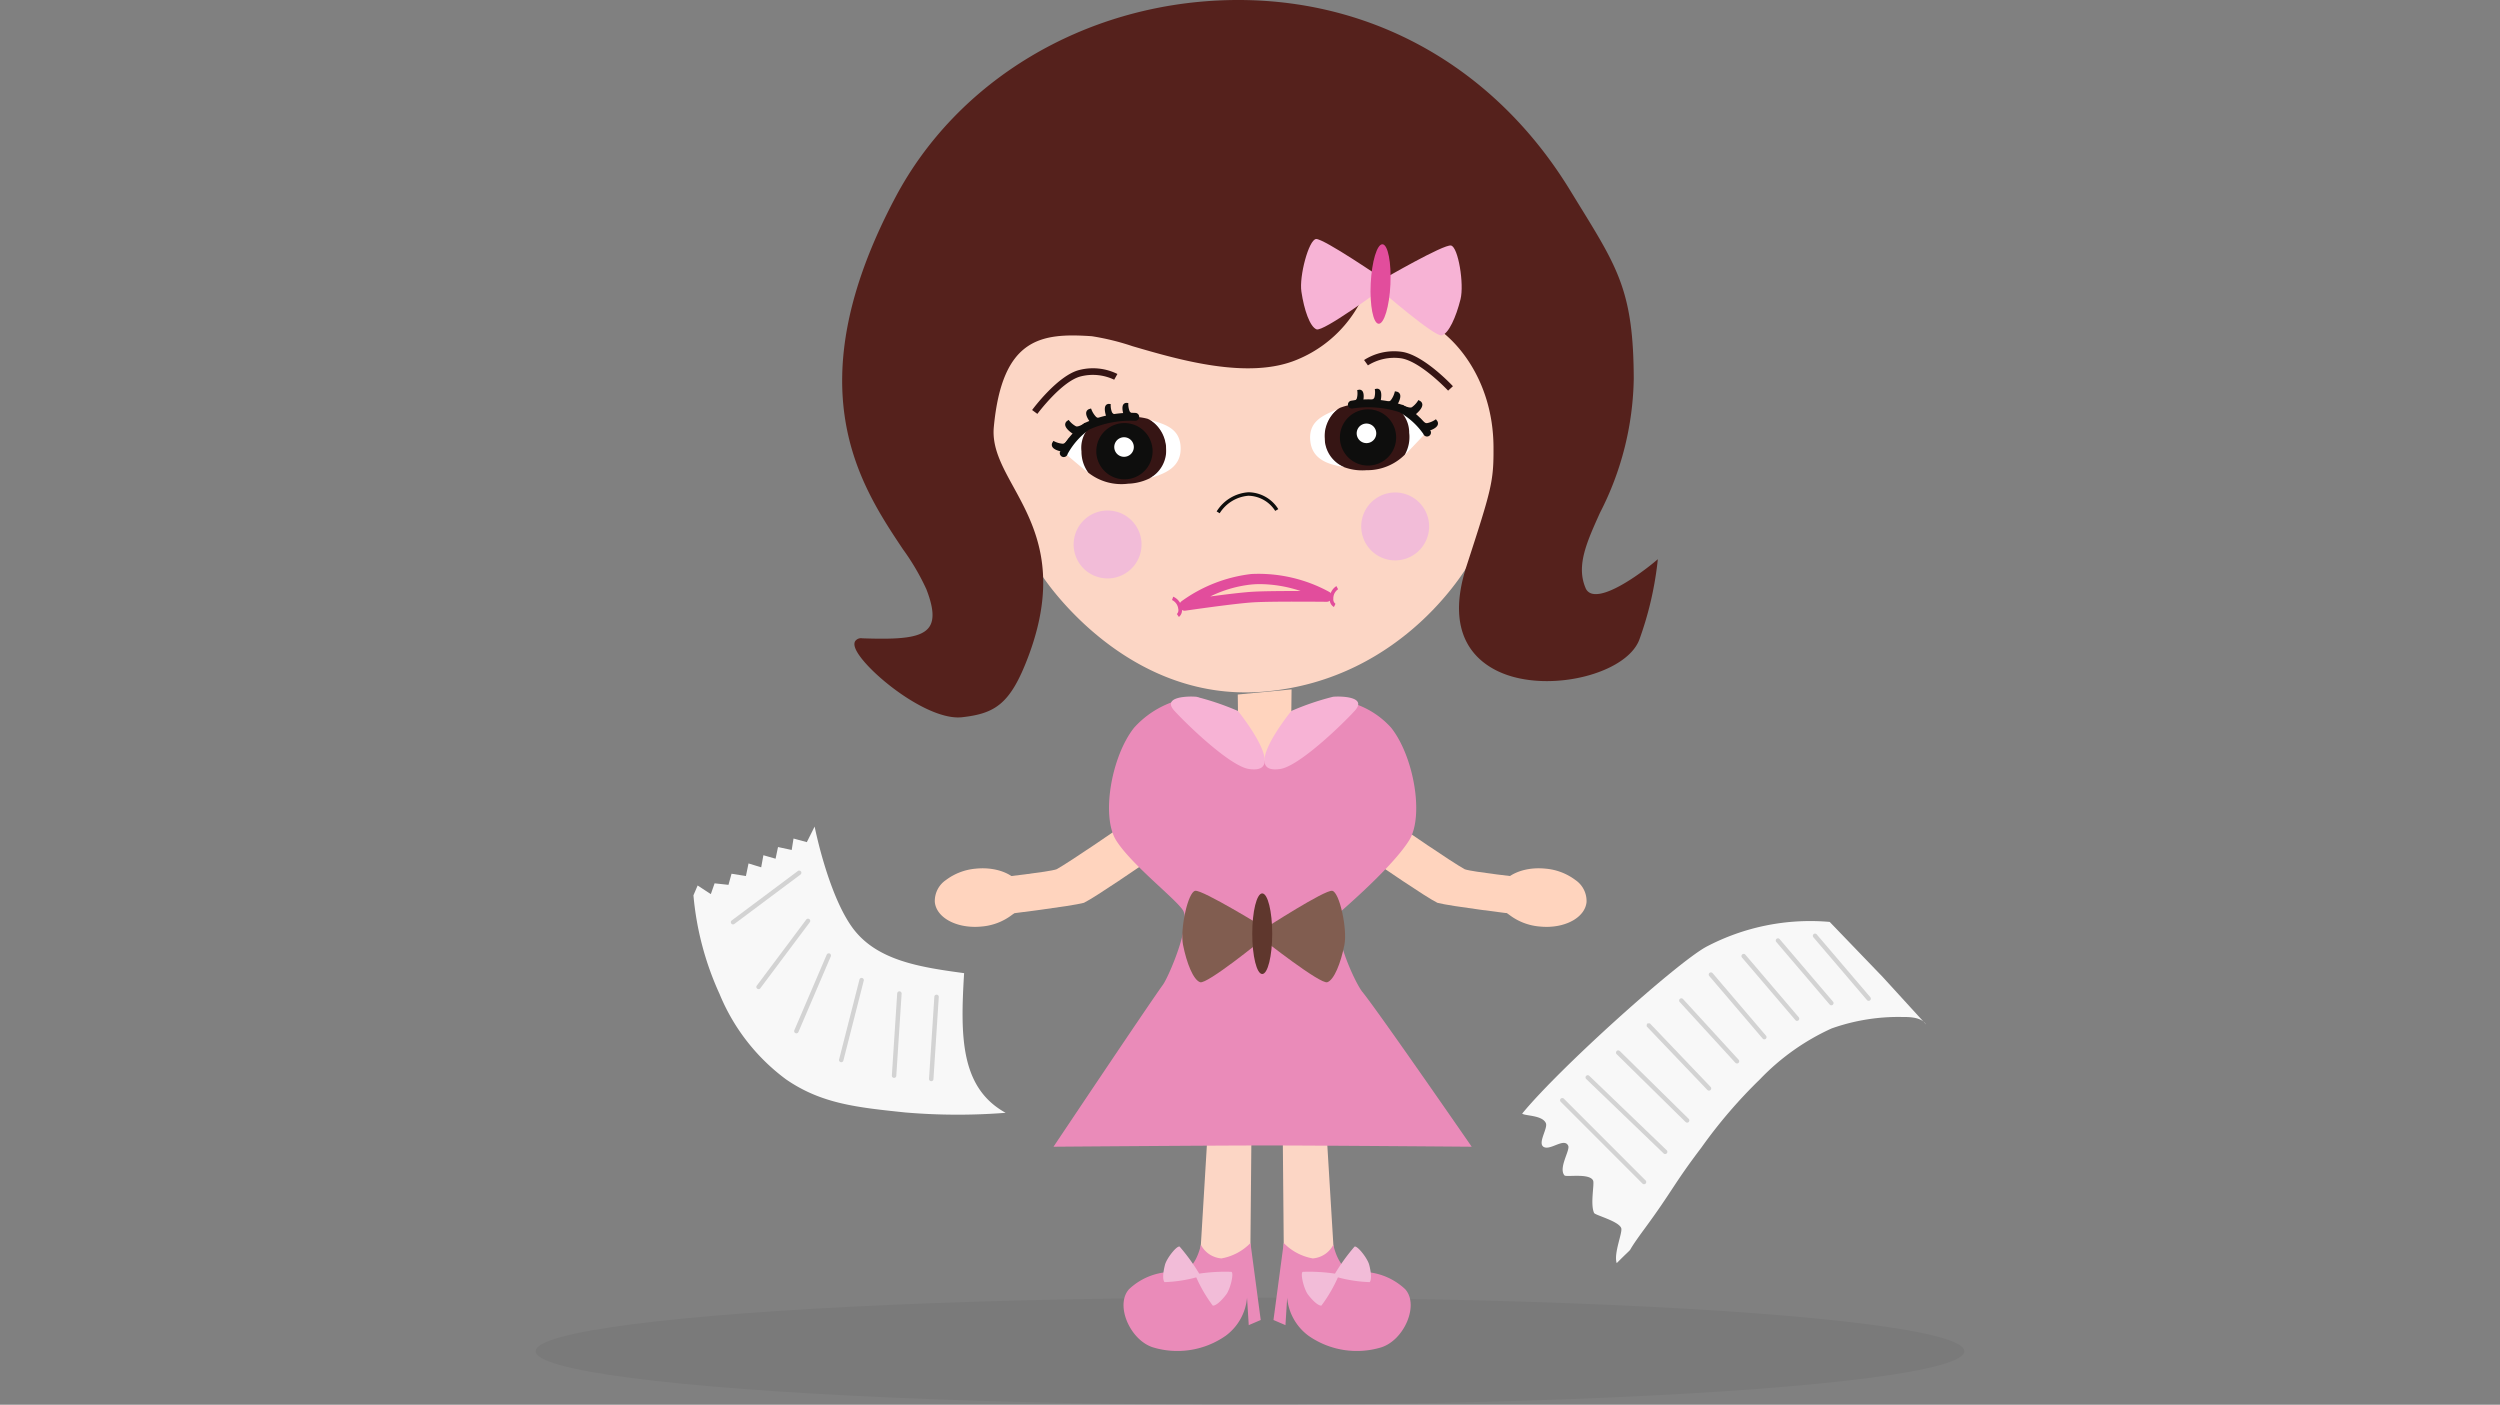 <svg xmlns="http://www.w3.org/2000/svg" xmlns:xlink="http://www.w3.org/1999/xlink" width="210" height="118" viewBox="0 0 210 118">
  <rect x="0" y="0" width="210" height="118" fill="#808080" stroke="none"/>
  <defs>
    <clipPath id="clip-path">
      <rect id="Rechteck_5103" data-name="Rechteck 5103" width="68.521" height="113.5" fill="none"/>
    </clipPath>
    <clipPath id="clip-path-2">
      <rect id="Rechteck_6175" data-name="Rechteck 6175" width="34.751" height="28.174" transform="translate(5.662 156.716)" fill="#fff" stroke="#707070" stroke-width="1"/>
    </clipPath>
    <clipPath id="clip-path-3">
      <rect id="Rechteck_4134" data-name="Rechteck 4134" width="35.995" height="54.872" fill="none"/>
    </clipPath>
    <clipPath id="clip-path-4">
      <rect id="Rechteck_6177" data-name="Rechteck 6177" width="36.751" height="28.174" transform="translate(31.662 156.716)" fill="#fff" stroke="#707070" stroke-width="1"/>
    </clipPath>
  </defs>
  <g id="Gruppe_7353" data-name="Gruppe 7353" transform="translate(18.787 -72.5)">
    <rect id="Rechteck_3253" data-name="Rechteck 3253" width="210" height="118" transform="translate(-18.787 72.5)" fill="#fff" opacity="0"/>
    <ellipse id="Ellipse_559" data-name="Ellipse 559" cx="60" cy="4.5" rx="60" ry="4.5" transform="translate(26.213 181.5)" opacity="0.05"/>
    <g id="Gruppe_9222" data-name="Gruppe 9222" transform="translate(51.952 72.5)">
      <g id="Gruppe_9221" data-name="Gruppe 9221" clip-path="url(#clip-path)">
        <path id="Pfad_21646" data-name="Pfad 21646" d="M145.109,420.657l-.711,11.784,4.239,1.762.118-12.851Z" transform="translate(-114.373 -326.066)" fill="#fcd6c5" fill-rule="evenodd"/>
        <path id="Pfad_21649" data-name="Pfad 21649" d="M179.125,420.657l.718,11.836-4.249,1.7-.115-12.837Z" transform="translate(-138.467 -326.066)" fill="#fcd6c5" fill-rule="evenodd"/>
        <path id="Pfad_21586" data-name="Pfad 21586" d="M103.242,156.44s4.365,3.009,5.451,3.6c.628.227,4.9.695,4.9.695l-.726,3.072s-5.382-.653-6.475-.951c-1.016-.5-5.017-3.263-5.017-3.263Z" transform="translate(-56.39 -87.021)" fill="#ffd4be" fill-rule="evenodd"/>
        <path id="Pfad_21587" data-name="Pfad 21587" d="M127.9,169.294c-1.957-.2-3.435-1.391-3.3-2.65s1.826-2.113,3.784-1.908,3.435,1.391,3.3,2.65-1.826,2.113-3.783,1.908" transform="translate(-69.302 -91.619)" fill="#ffd4be" fill-rule="evenodd"/>
        <path id="Pfad_21588" data-name="Pfad 21588" d="M128.276,169.286a5.7,5.7,0,0,1-.585-.03,4.857,4.857,0,0,1-2.514-.962,2.126,2.126,0,0,1-.925-1.854c.142-1.34,1.915-2.253,3.95-2.043a4.858,4.858,0,0,1,2.514.962,2.126,2.126,0,0,1,.925,1.854c-.127,1.21-1.583,2.074-3.364,2.074m-.553-.332c1.87.2,3.493-.6,3.616-1.773a1.833,1.833,0,0,0-.812-1.586,4.55,4.55,0,0,0-2.355-.9c-1.876-.2-3.494.6-3.617,1.773a1.839,1.839,0,0,0,.812,1.586,4.553,4.553,0,0,0,2.357.9" transform="translate(-69.111 -91.43)" fill="#ffd4be"/>
        <path id="Pfad_21589" data-name="Pfad 21589" d="M39.9,156.44s-4.365,3.009-5.451,3.6c-.628.227-4.9.695-4.9.695l.726,3.072s5.382-.653,6.475-.951c1.016-.5,5.017-3.263,5.017-3.263Z" transform="translate(-16.439 -87.021)" fill="#ffd4be" fill-rule="evenodd"/>
        <path id="Pfad_21590" data-name="Pfad 21590" d="M74.891,130.928l.08,6.35,4.367-.332.073-6.45Z" transform="translate(-41.658 -72.589)" fill="#ffd4be" fill-rule="evenodd"/>
        <path id="Pfad_21591" data-name="Pfad 21591" d="M59.992,133.31c1.631-.611,3.122-1.188,3.122-1.188a7.207,7.207,0,0,1,5.259,2.388c1.918,2.423,2.772,7.442,1.512,9.457s-4.659,5.017-5.6,5.853c-1.258,1.116,1.008,6.073,1.676,6.885,1.348,1.661,9.178,13,9.178,13s-12.95-.105-17.267-.106c-4.465,0-17.862.106-17.862.106s7.965-11.912,9.2-13.617c.465-.646,2.422-5.153,1.658-6.27-.712-1.039-4.341-3.838-5.6-5.853s-.407-7.035,1.512-9.457a7.9,7.9,0,0,1,5.285-2.592,25.05,25.05,0,0,0,3.388,1.365c.629.19,1.918,3.986,2.211,4.014.482.047,1.944-3.841,2.333-3.987" transform="translate(-22.255 -73.38)" fill="#ea8bb9" fill-rule="evenodd"/>
        <path id="Pfad_21592" data-name="Pfad 21592" d="M71.363,171.763s5.013-3.243,5.628-3.14,1.287,3.23,1.025,4.538c-.307,1.538-.857,2.935-1.435,3.141s-5.423-3.615-5.423-3.615-4.687,3.82-5.264,3.615-1.128-1.6-1.436-3.141c-.261-1.307.41-4.435,1.025-4.538s5.879,3.14,5.879,3.14" transform="translate(-35.824 -93.796)" fill="#815d50" fill-rule="evenodd"/>
        <path id="Pfad_21593" data-name="Pfad 21593" d="M77.635,172.507c0-1.87.375-3.386.839-3.386s.839,1.516.839,3.386-.375,3.386-.839,3.386-.839-1.516-.839-3.386" transform="translate(-43.185 -94.075)" fill="#5f372d" fill-rule="evenodd"/>
        <path id="Pfad_21594" data-name="Pfad 21594" d="M64.351,131.873a22.474,22.474,0,0,1,3.519,1.194s4.381,5.405.913,4.871c-1.574-.243-5.12-3.651-6.248-4.882s1.276-1.238,1.815-1.183" transform="translate(-34.62 -73.345)" fill="#f7b3d5" fill-rule="evenodd"/>
        <path id="Pfad_21595" data-name="Pfad 21595" d="M85.709,131.873a22.234,22.234,0,0,0-3.509,1.195s-4.391,5.4-.923,4.87c1.574-.243,5.119-3.651,6.247-4.882s-1.277-1.238-1.815-1.183" transform="translate(-44.469 -73.345)" fill="#f7b3d5" fill-rule="evenodd"/>
        <path id="Pfad_21596" data-name="Pfad 21596" d="M21.658,169.294c1.957-.2,3.435-1.391,3.3-2.65s-1.826-2.113-3.784-1.908-3.435,1.391-3.3,2.65,1.826,2.113,3.783,1.908" transform="translate(-9.938 -91.619)" fill="#ffd4be" fill-rule="evenodd"/>
        <path id="Pfad_21597" data-name="Pfad 21597" d="M20.9,169.287c-1.781,0-3.238-.864-3.364-2.073a2.124,2.124,0,0,1,.924-1.854,4.857,4.857,0,0,1,2.514-.962c2.037-.208,3.809.7,3.95,2.043A2.126,2.126,0,0,1,24,168.295a4.862,4.862,0,0,1-2.514.962,5.721,5.721,0,0,1-.585.03m.669-4.618a5.3,5.3,0,0,0-.564.03,4.55,4.55,0,0,0-2.356.9,1.837,1.837,0,0,0-.813,1.586c.124,1.173,1.745,1.967,3.617,1.773a4.548,4.548,0,0,0,2.356-.9,1.837,1.837,0,0,0,.812-1.586c-.111-1.054-1.431-1.8-3.053-1.8" transform="translate(-9.749 -91.431)" fill="#ffd4be"/>
        <path id="Pfad_21598" data-name="Pfad 21598" d="M32.582,75.729s6.859,10.7,18.585,9.727c12.028-1,17.393-10.985,17.393-10.985,1.835-5.75,2.077-7.356,2.06-10.171-.035-5.934-3.471-9.579-5.686-10.61s-4.813-4.511-4.813-4.511a10.21,10.21,0,0,1-6.236,7.647c-5.6,2.341-14.5-1.383-17.14-1.562-3.92-.264-7.221-.48-8.338,7.4-.595,4.19,3.789,7.212,4.176,13.066" transform="translate(-15.771 -27.356)" fill="#fcd6c5" fill-rule="evenodd"/>
        <path id="Pfad_21599" data-name="Pfad 21599" d="M4.856,16.853C-5.6,36.579,5.487,44.57,7.458,49.629c1.636,4.2-.589,4.525-5.538,4.355C-.494,53.9,6.66,60.7,10.3,60.291c2.677-.3,3.914-1,5.408-4.943,4.169-11.009-3.354-14.327-2.887-19.291.745-7.924,4.484-8.035,8.4-7.771,2.645.178,11.561,4.326,17.159,1.985a10.21,10.21,0,0,0,6.236-7.647s2.6,3.479,4.813,4.511,5.651,4.677,5.686,10.61c.017,2.951-.173,3.6-2.274,10.062-3.968,12.2,12.378,10.65,14.192,6.113a28.04,28.04,0,0,0,1.514-6.358s-5.1,4.276-6.025,2.085c-1.713-4.042,4.07-8.254,4.04-17.629-.024-7.671-1.49-9.486-5.331-15.761-14.345-23.431-46-18.993-56.383.6" transform="translate(-0.239 -0.204)" fill="#55211c" fill-rule="evenodd"/>
        <path id="Pfad_21600" data-name="Pfad 21600" d="M9.746,60.266c-2.772,0-7.123-3.435-8.364-5.3-.331-.5-.427-.859-.292-1.1a.6.6,0,0,1,.6-.248c3.135.109,4.96-.011,5.621-.943.442-.623.366-1.637-.24-3.191a19.6,19.6,0,0,0-1.963-3.347c-3.617-5.423-9.084-13.618-.631-29.563C9.693,6.729,20.317.384,32.2.016,44.154-.351,54.706,5.46,61.139,15.967c.264.431.516.84.757,1.233,3.329,5.4,4.575,7.423,4.6,14.613a25.447,25.447,0,0,1-2.835,11.258c-1.121,2.485-2.007,4.446-1.218,6.308a.786.786,0,0,0,.566.493c1.582.377,5.169-2.61,5.2-2.639l.309-.259-.043.4a28.445,28.445,0,0,1-1.526,6.4c-1.109,2.777-7.18,4.34-11.2,2.885-2.092-.757-5.3-2.947-3.3-9.108,2.122-6.527,2.283-7.091,2.266-10.011-.034-5.782-3.363-9.425-5.592-10.463-1.872-.872-3.968-3.4-4.65-4.27a10.5,10.5,0,0,1-6.267,7.408c-4.09,1.711-9.932,0-13.8-1.13a20.766,20.766,0,0,0-3.434-.843c-4.229-.286-7.521.1-8.23,7.624-.163,1.731.678,3.266,1.653,5.043,1.749,3.19,3.925,7.16,1.225,14.291-1.486,3.922-2.743,4.732-5.541,5.047a3.128,3.128,0,0,1-.339.018M1.639,53.941c-.095,0-.226.013-.265.083-.05.091,0,.338.279.762,1.272,1.913,5.86,5.426,8.4,5.138,2.7-.3,3.837-1.045,5.273-4.839,2.648-6.991.511-10.888-1.205-14.019-1-1.824-1.864-3.4-1.692-5.23.735-7.807,4.319-8.2,8.576-7.918a20.812,20.812,0,0,1,3.5.855c3.823,1.118,9.6,2.808,13.582,1.142A10.116,10.116,0,0,0,44.224,22.4l.048-.4.243.325c.026.034,2.6,3.459,4.751,4.461,2.3,1.073,5.745,4.823,5.78,10.756.018,2.957-.177,3.64-2.281,10.113-1.919,5.9,1.118,7.985,3.1,8.7,3.805,1.377,9.753-.112,10.787-2.7a27.292,27.292,0,0,0,1.454-5.917c-.94.743-3.717,2.8-5.174,2.45a1.1,1.1,0,0,1-.789-.682c-.844-1.992.067-4.011,1.221-6.568a25.18,25.18,0,0,0,2.806-11.124c-.023-7.1-1.255-9.1-4.549-14.443q-.363-.588-.758-1.233C54.491,5.732,44.052-.027,32.211.341,20.622.7,9.847,7.131,4.761,16.725l-.144-.076.144.076C-3.6,32.5,1.8,40.6,5.376,45.955a19.842,19.842,0,0,1,2,3.41c.648,1.665.713,2.776.2,3.5-.751,1.058-2.576,1.193-5.9,1.08H1.639" transform="translate(0 0)" fill="#55211c"/>
        <path id="Pfad_21601" data-name="Pfad 21601" d="M71.153,94.948l-.256-.154a3.4,3.4,0,0,1,2.664-1.611h.009A2.992,2.992,0,0,1,76.076,94.6l-.26.148a2.739,2.739,0,0,0-2.246-1.272h-.008a3.15,3.15,0,0,0-2.409,1.467" transform="translate(-39.437 -51.833)" fill="#0e0e0d"/>
        <path id="Pfad_21602" data-name="Pfad 21602" d="M64.846,111.819s4.145-.614,5.8-.708,6.133-.042,6.133-.042a12.094,12.094,0,0,0-6.293-1.451,12.083,12.083,0,0,0-5.637,2.2" transform="translate(-36.071 -60.96)" fill="#ffd4be" fill-rule="evenodd"/>
        <path id="Pfad_21603" data-name="Pfad 21603" d="M64.291,111.706a.443.443,0,0,1-.268-.795,12.425,12.425,0,0,1,5.871-2.29,12.387,12.387,0,0,1,6.551,1.51.443.443,0,0,1-.223.825h-.005c-.043,0-4.485-.05-6.1.042s-5.715.7-5.756.7a.469.469,0,0,1-.065,0m6.344-2.228q-.333,0-.672.026a10.232,10.232,0,0,0-3.53,1.012c1.266-.169,2.768-.354,3.629-.4.9-.051,2.582-.061,3.966-.057a11.015,11.015,0,0,0-3.393-.58" transform="translate(-35.516 -60.405)" fill="#e24d9c"/>
        <path id="Pfad_21604" data-name="Pfad 21604" d="M92.655,112.7a.718.718,0,0,1-.349-.673,1.207,1.207,0,0,1,.559-1.084l.141.264a.929.929,0,0,0-.4.814.454.454,0,0,0,.18.41Z" transform="translate(-51.345 -61.711)" fill="#e24d9c"/>
        <path id="Pfad_21605" data-name="Pfad 21605" d="M63.026,114.653l-.169-.246a.453.453,0,0,0,.114-.433.927.927,0,0,0-.522-.742l.1-.282a1.206,1.206,0,0,1,.72.984.718.718,0,0,1-.242.719" transform="translate(-34.738 -62.829)" fill="#e24d9c"/>
        <path id="Pfad_21606" data-name="Pfad 21606" d="M98.268,96.239a2.852,2.852,0,1,1,3.008,2.686,2.852,2.852,0,0,1-3.008-2.686" transform="translate(-54.66 -51.857)" fill="#f2bcd8" fill-rule="evenodd"/>
        <path id="Pfad_21607" data-name="Pfad 21607" d="M43.828,99.656a2.852,2.852,0,1,1,3.009,2.686,2.852,2.852,0,0,1-3.009-2.686" transform="translate(-24.377 -53.759)" fill="#f2bcd8" fill-rule="evenodd"/>
        <path id="Pfad_21608" data-name="Pfad 21608" d="M93.769,48.62s5.094-2.958,5.7-2.828,1.115,3.246.795,4.521c-.376,1.5-.986,2.853-1.564,3.027s-5.172-3.82-5.172-3.82-4.8,3.542-5.36,3.313S87.128,51.2,86.9,49.669c-.2-1.3.615-4.352,1.227-4.424s5.645,3.375,5.645,3.375" transform="translate(-48.321 -25.168)" fill="#f7b3d5" fill-rule="evenodd"/>
        <path id="Pfad_21609" data-name="Pfad 21609" d="M100.04,49.543c.088-1.843.531-3.32.988-3.3s.755,1.534.667,3.377-.531,3.32-.988,3.3-.756-1.534-.667-3.377" transform="translate(-55.639 -25.724)" fill="#e24d9c" fill-rule="evenodd"/>
        <path id="Pfad_21610" data-name="Pfad 21610" d="M41.817,82.682a12.279,12.279,0,0,1,2.353-2.24,3.768,3.768,0,0,0-.776,2.446,4.458,4.458,0,0,0,.592,1.613c-1.006-.809-2.169-1.818-2.169-1.818" transform="translate(-23.261 -44.746)" fill="#fff"/>
        <path id="Pfad_21611" data-name="Pfad 21611" d="M40.983,84.071s-1.131-.138-.887-.558a2.029,2.029,0,0,0,.7.188c.362.02.67-.533.67-.533Z" transform="translate(-22.284 -46.263)" fill="#0e0e0d" fill-rule="evenodd"/>
        <path id="Pfad_21612" data-name="Pfad 21612" d="M40.869,84.146l-.112-.014c-.2-.025-.869-.13-1.029-.453a.36.36,0,0,1,.02-.351l.077-.133.138.068a1.87,1.87,0,0,0,.634.17c.191.02.433-.3.518-.449l.288.157Zm-.33-.386c.049.012.1.022.148.03l.019-.036a.5.5,0,0,1-.126.009l-.04,0" transform="translate(-22.079 -46.161)" fill="#0e0e0d"/>
        <path id="Pfad_21613" data-name="Pfad 21613" d="M43.276,80.858s-.976-.588-.583-.871a2.036,2.036,0,0,0,.561.455c.323.165.955-.309.955-.309Z" transform="translate(-23.696 -44.493)" fill="#0e0e0d" fill-rule="evenodd"/>
        <path id="Pfad_21614" data-name="Pfad 21614" d="M43.082,80.778l-.1-.058c-.174-.1-.741-.473-.756-.832a.363.363,0,0,1,.161-.312l.125-.09.1.118a1.881,1.881,0,0,0,.51.414c.156.082.559-.128.781-.294l.2.262Zm-.142-.487c.039.03.08.06.121.087l.035-.027a.46.46,0,0,1-.122-.042l-.034-.018" transform="translate(-23.49 -44.214)" fill="#0e0e0d"/>
        <path id="Pfad_21615" data-name="Pfad 21615" d="M47,78.791s-.747-.86-.286-1.008a2.034,2.034,0,0,0,.394.606.775.775,0,0,0,.7.124Z" transform="translate(-25.901 -43.267)" fill="#0e0e0d" fill-rule="evenodd"/>
        <path id="Pfad_21616" data-name="Pfad 21616" d="M46.742,78.727l-.073-.084c-.133-.153-.559-.678-.462-1.025a.362.362,0,0,1,.25-.248l.146-.047.057.143a1.875,1.875,0,0,0,.357.551c.182.183.533.083.536.083l.1.313Zm.016-.505c.028.041.059.083.09.121l.036-.012a.639.639,0,0,1-.1-.081l-.028-.028" transform="translate(-25.695 -43.011)" fill="#0e0e0d"/>
        <path id="Pfad_21617" data-name="Pfad 21617" d="M50.156,77.658s-.315-.917.1-.886a1.731,1.731,0,0,0,.117.6.661.661,0,0,0,.512.321Z" transform="translate(-27.836 -42.705)" fill="#0e0e0d" fill-rule="evenodd"/>
        <path id="Pfad_21618" data-name="Pfad 21618" d="M50.7,77.662l-.819-.043-.031-.089c-.056-.163-.225-.713-.038-.955a.32.32,0,0,1,.276-.116l.13.01V76.6a1.6,1.6,0,0,0,.106.548c.086.2.394.236.4.236Zm-.614-.312.032,0a.551.551,0,0,1-.052-.1l-.013-.031c.01.042.02.083.032.125" transform="translate(-27.66 -42.53)" fill="#0e0e0d"/>
        <path id="Pfad_21619" data-name="Pfad 21619" d="M46,79.751a4.646,4.646,0,0,1,3.034-.834,5.489,5.489,0,0,1,1.818.154,2.588,2.588,0,0,1,1.57,2.43,2.486,2.486,0,0,1-.7,2.156,4.4,4.4,0,0,1-2.493.87,4.475,4.475,0,0,1-3.354-.932,2.988,2.988,0,0,1-.566-1.779A2.528,2.528,0,0,1,46,79.751" transform="translate(-25.203 -43.897)" fill="#361514"/>
        <path id="Pfad_21620" data-name="Pfad 21620" d="M48.407,82.835A2.172,2.172,0,1,1,50.7,84.881a2.172,2.172,0,0,1-2.291-2.046" transform="translate(-26.924 -44.801)" fill="#0e0e0d" fill-rule="evenodd"/>
        <path id="Pfad_21621" data-name="Pfad 21621" d="M50.344,84.837a2.364,2.364,0,1,1,.136,0c-.045,0-.091,0-.136,0m0-4.344c-.038,0-.075,0-.114,0a1.992,1.992,0,1,0,.114,0" transform="translate(-26.697 -44.573)" fill="#0e0e0d"/>
        <path id="Pfad_21622" data-name="Pfad 21622" d="M51.514,83.641a.822.822,0,1,1,.867.774.821.821,0,0,1-.867-.774" transform="translate(-28.654 -46.044)" fill="#fff" fill-rule="evenodd"/>
        <path id="Pfad_21623" data-name="Pfad 21623" d="M41.534,81.871a.325.325,0,0,1-.071-.008.332.332,0,0,1-.253-.395A6.192,6.192,0,0,1,43.18,79.1l.079-.084h.025a9.092,9.092,0,0,1,4.262-.855.332.332,0,0,1-.012.664,8.422,8.422,0,0,0-3.89.751l-.021.02a6.15,6.15,0,0,0-1.763,2.012.331.331,0,0,1-.324.261" transform="translate(-22.919 -43.477)" fill="#0e0e0d"/>
        <path id="Pfad_21624" data-name="Pfad 21624" d="M58.286,79.472c1.1.346,2.449.64,2.557,2.215.121,1.759-1.308,2.315-2.571,2.681a2.67,2.67,0,0,0,1.365-2.382,3,3,0,0,0-1.351-2.514" transform="translate(-32.414 -44.207)" fill="#fff"/>
        <path id="Pfad_21625" data-name="Pfad 21625" d="M53.5,77.469s-.315-.917.1-.886a1.731,1.731,0,0,0,.117.6.661.661,0,0,0,.512.321Z" transform="translate(-29.693 -42.599)" fill="#0e0e0d" fill-rule="evenodd"/>
        <path id="Pfad_21626" data-name="Pfad 21626" d="M54.038,77.472l-.819-.043-.031-.089c-.056-.163-.225-.713-.038-.955a.319.319,0,0,1,.276-.116l.13.01v.131a1.6,1.6,0,0,0,.106.548c.086.2.394.236.4.236Zm-.614-.312.032,0a.55.55,0,0,1-.052-.1l-.013-.031c.01.042.02.083.032.125" transform="translate(-29.518 -42.425)" fill="#0e0e0d"/>
        <path id="Pfad_21627" data-name="Pfad 21627" d="M107.57,79.128a12.273,12.273,0,0,0-2.591-1.961,3.771,3.771,0,0,1,1.047,2.343,4.465,4.465,0,0,1-.406,1.669c.908-.918,1.95-2.051,1.95-2.051" transform="translate(-58.395 -42.925)" fill="#fff"/>
        <path id="Pfad_21628" data-name="Pfad 21628" d="M109.739,80.279s1.108-.266.818-.655a2.019,2.019,0,0,1-.673.265c-.357.06-.726-.454-.726-.454Z" transform="translate(-60.72 -44.187)" fill="#0e0e0d" fill-rule="evenodd"/>
        <path id="Pfad_21629" data-name="Pfad 21629" d="M109.5,80.345l-.644-.936.269-.189c.1.14.362.42.565.388a1.842,1.842,0,0,0,.61-.241l.13-.084.092.124a.361.361,0,0,1,.06.347c-.123.339-.774.519-.972.566Zm.118-.408.023.033c.048-.014.1-.03.145-.047l-.042.008a.486.486,0,0,1-.126.006" transform="translate(-60.551 -44.066)" fill="#0e0e0d"/>
        <path id="Pfad_21630" data-name="Pfad 21630" d="M106.861,77.16s.9-.694.481-.931a2.037,2.037,0,0,1-.507.516c-.3.2-.984-.2-.984-.2Z" transform="translate(-58.881 -42.403)" fill="#0e0e0d" fill-rule="evenodd"/>
        <path id="Pfad_21631" data-name="Pfad 21631" d="M106.765,77.085l-1.106-.673.168-.282c.24.139.663.3.81.2a1.887,1.887,0,0,0,.46-.468l.084-.129.134.075a.359.359,0,0,1,.195.292c.026.359-.5.789-.657.913Zm-.062-.422.037.023c.039-.033.078-.068.116-.1l-.037.025a.482.482,0,0,1-.116.055" transform="translate(-58.773 -42.129)" fill="#0e0e0d"/>
        <path id="Pfad_21632" data-name="Pfad 21632" d="M103.467,75.535s.646-.939.17-1.034a2.026,2.026,0,0,1-.323.647.776.776,0,0,1-.681.2Z" transform="translate(-57.091 -41.442)" fill="#0e0e0d" fill-rule="evenodd"/>
        <path id="Pfad_21633" data-name="Pfad 21633" d="M103.5,75.48l-.942-.209.064-.323s.364.06.524-.142a1.876,1.876,0,0,0,.293-.588l.04-.148.15.03a.362.362,0,0,1,.276.217c.135.333-.229.9-.343,1.071Zm-.185-.378.037.008c.027-.044.053-.089.078-.134-.009.012-.017.024-.027.035a.641.641,0,0,1-.088.091" transform="translate(-57.046 -41.202)" fill="#0e0e0d"/>
        <path id="Pfad_21634" data-name="Pfad 21634" d="M100.732,74.769s.21-.947-.2-.87a1.72,1.72,0,0,1-.048.613c-.087.3-.473.377-.473.377Z" transform="translate(-55.635 -41.105)" fill="#0e0e0d" fill-rule="evenodd"/>
        <path id="Pfad_21635" data-name="Pfad 21635" d="M100,74.852l-.052-.274s.3-.069.367-.28a1.606,1.606,0,0,0,.044-.556l-.016-.13.128-.024a.306.306,0,0,1,.287.083c.213.22.107.786.07.954l-.02.092Zm.594-.511-.01.036a.553.553,0,0,1-.041.1l.032-.005c.008-.043.014-.087.019-.132" transform="translate(-55.598 -40.93)" fill="#0e0e0d"/>
        <path id="Pfad_21636" data-name="Pfad 21636" d="M97.506,76.8a4.648,4.648,0,0,0-3.109-.486,5.511,5.511,0,0,0-1.789.358,2.589,2.589,0,0,0-1.286,2.591,2.486,2.486,0,0,0,.94,2.063,4.4,4.4,0,0,0,2.575.583A4.475,4.475,0,0,0,98.065,80.6a2.988,2.988,0,0,0,.362-1.831,2.529,2.529,0,0,0-.92-1.973" transform="translate(-50.795 -42.412)" fill="#361514"/>
        <path id="Pfad_21637" data-name="Pfad 21637" d="M94.513,80.226A2.172,2.172,0,1,1,96.8,82.272a2.172,2.172,0,0,1-2.291-2.046" transform="translate(-52.571 -43.35)" fill="#0e0e0d" fill-rule="evenodd"/>
        <path id="Pfad_21638" data-name="Pfad 21638" d="M96.451,82.229a2.362,2.362,0,1,1,.137,0c-.046,0-.091,0-.137,0m0-4.344c-.038,0-.075,0-.113,0a1.992,1.992,0,1,0,.113,0" transform="translate(-52.344 -43.122)" fill="#0e0e0d"/>
        <path id="Pfad_21639" data-name="Pfad 21639" d="M97.4,81.046a.822.822,0,1,1,.867.774.821.821,0,0,1-.867-.774" transform="translate(-54.176 -44.599)" fill="#fff" fill-rule="evenodd"/>
        <path id="Pfad_21640" data-name="Pfad 21640" d="M102.392,78.737a.331.331,0,0,1-.314-.225,6.146,6.146,0,0,0-1.978-1.8l-.025-.018a8.459,8.459,0,0,0-3.95-.308.332.332,0,1,1-.087-.659,9.12,9.12,0,0,1,4.33.37l.114.071a6.186,6.186,0,0,1,2.224,2.13.332.332,0,0,1-.314.439" transform="translate(-53.261 -42.07)" fill="#0e0e0d"/>
        <path id="Pfad_21641" data-name="Pfad 21641" d="M90.882,77.466c-1.057.469-2.361.912-2.291,2.489.079,1.761,1.561,2.152,2.857,2.374a2.669,2.669,0,0,1-1.625-2.213,3,3,0,0,1,1.059-2.65" transform="translate(-49.278 -43.091)" fill="#fff"/>
        <path id="Pfad_21642" data-name="Pfad 21642" d="M97.392,74.958s.21-.947-.2-.87a1.72,1.72,0,0,1-.048.613c-.087.3-.473.377-.473.377Z" transform="translate(-53.777 -41.21)" fill="#0e0e0d" fill-rule="evenodd"/>
        <path id="Pfad_21643" data-name="Pfad 21643" d="M96.662,75.041l-.052-.275s.305-.068.368-.279a1.606,1.606,0,0,0,.044-.556l-.016-.13.128-.024a.307.307,0,0,1,.287.083c.213.22.108.786.071.954l-.02.092Zm.594-.51-.01.035a.6.6,0,0,1-.04.1l.032-.005c.008-.043.013-.087.019-.13" transform="translate(-53.74 -41.035)" fill="#0e0e0d"/>
        <path id="Pfad_21644" data-name="Pfad 21644" d="M36.4,73.55l-.445-.328c.087-.119,2.167-2.913,3.966-3.363a4.63,4.63,0,0,1,3.2.335l-.271.482a4.164,4.164,0,0,0-2.8-.281c-1.608.4-3.634,3.127-3.655,3.155" transform="translate(-19.997 -38.78)" fill="#361514"/>
        <path id="Pfad_21645" data-name="Pfad 21645" d="M105.861,69.8c-.023-.025-2.346-2.5-3.987-2.722a4.168,4.168,0,0,0-2.748.6l-.324-.449a4.662,4.662,0,0,1,3.145-.695c1.838.245,4.219,2.786,4.319,2.894Z" transform="translate(-54.959 -36.986)" fill="#361514"/>
        <path id="Pfad_21647" data-name="Pfad 21647" d="M122.49,464.486a2.126,2.126,0,0,0,1.724,1.15,4.491,4.491,0,0,0,2.443-1.293l.862,6.466-1.006.431-.144-2.3a4.451,4.451,0,0,1-1.775,3.18,7.075,7.075,0,0,1-6.127.987c-1.936-.617-3.2-3.561-2.011-4.885a5.358,5.358,0,0,1,4.167-1.436c1.437,0,1.868-2.3,1.868-2.3" transform="translate(-92.357 -359.929)" fill="#ea8bb9" fill-rule="evenodd"/>
        <path id="Pfad_21648" data-name="Pfad 21648" d="M133.839,467.915a14.951,14.951,0,0,1,2.714-.15c.214.152-.109,1.463-.45,1.91-.4.526-.868.954-1.125.925a12.191,12.191,0,0,1-1.387-2.372,11.57,11.57,0,0,1-2.664.4c-.181-.184-.131-.816.037-1.456.142-.544.975-1.605,1.228-1.531a16.421,16.421,0,0,1,1.648,2.277" transform="translate(-103.844 -360.93)" fill="#f2bcd8" fill-rule="evenodd"/>
        <path id="Pfad_21650" data-name="Pfad 21650" d="M177.036,464.486a2.126,2.126,0,0,1-1.724,1.15,4.491,4.491,0,0,1-2.442-1.293l-.862,6.466,1.006.431.144-2.3a4.451,4.451,0,0,0,1.776,3.18,7.073,7.073,0,0,0,6.126.987c1.937-.617,3.2-3.561,2.012-4.885a5.36,5.36,0,0,0-4.167-1.436c-1.437,0-1.868-2.3-1.868-2.3" transform="translate(-135.775 -359.929)" fill="#ea8bb9" fill-rule="evenodd"/>
        <path id="Pfad_21651" data-name="Pfad 21651" d="M185.388,467.915a14.955,14.955,0,0,0-2.714-.15c-.214.152.109,1.463.451,1.91.4.526.867.954,1.124.925a12.191,12.191,0,0,0,1.387-2.372,11.57,11.57,0,0,0,2.664.4c.181-.184.131-.816-.036-1.456-.142-.544-.975-1.605-1.228-1.531a16.418,16.418,0,0,0-1.648,2.277" transform="translate(-143.99 -360.93)" fill="#f2bcd8" fill-rule="evenodd"/>
      </g>
    </g>
    <g id="Gruppe_maskieren_10131" data-name="Gruppe maskieren 10131" transform="translate(90.922 -14.922) rotate(20)" clip-path="url(#clip-path-2)">
      <g id="Gruppe_10208" data-name="Gruppe 10208" transform="matrix(0.407, 0.914, -0.914, 0.407, 54.805, 142.218)">
        <g id="Gruppe_7492" data-name="Gruppe 7492" transform="translate(0 0)" style="mix-blend-mode: normal;isolation: isolate">
          <g id="Gruppe_7491" data-name="Gruppe 7491" transform="translate(0 0)">
            <g id="Gruppe_7490" data-name="Gruppe 7490" transform="translate(0 0)" clip-path="url(#clip-path-3)">
              <path id="Pfad_16450" data-name="Pfad 16450" d="M5.049,54.872a25.216,25.216,0,0,0,8.413-1.608,16.89,16.89,0,0,0,7.547-5.073c2.239-2.809,2.754-5.733,3.464-9.774A51.762,51.762,0,0,0,25.093,30c-2.369,3.653-6.669,3.352-11.94,2.66-.769,3.706-1.579,7.351-4.578,9.156S0,44.319,0,44.319l1.26.746L.878,46.158l.948.219L1.5,47.506l.964.273-.364,1,1,.255-.4,1.038,1.04.292-.277,1.191.913.321L4.168,53.03l.881.378-.8,1.056Z" transform="translate(1.375 0)" fill="#f8f8f8"/>
            </g>
          </g>
        </g>
        <path id="Pfad_16462" data-name="Pfad 16462" d="M7.041,1.3l-.025,0L.161.37A.186.186,0,1,1,.211,0L7.065.929a.186.186,0,0,1-.025.369" transform="translate(16.167 34.92)" fill="#d3d3d3"/>
        <path id="Pfad_16463" data-name="Pfad 16463" d="M7.041,1.3l-.025,0L.161.37A.186.186,0,1,1,.211,0L7.065.929a.186.186,0,0,1-.025.369" transform="translate(15.672 38.013)" fill="#d3d3d3"/>
        <path id="Pfad_16464" data-name="Pfad 16464" d="M6.753,2.544a.185.185,0,0,1-.058-.009L.127.362A.186.186,0,1,1,.244.009L6.811,2.182a.186.186,0,0,1-.058.362" transform="translate(14.331 41.102)" fill="#d3d3d3"/>
        <path id="Pfad_16465" data-name="Pfad 16465" d="M6.338,3.532a.185.185,0,0,1-.085-.02L.1.351A.186.186,0,0,1,.27.021L6.423,3.181a.186.186,0,0,1-.085.351" transform="translate(12.063 43.701)" fill="#d3d3d3"/>
        <path id="Pfad_16466" data-name="Pfad 16466" d="M5.419,4.894A.184.184,0,0,1,5.3,4.849L.064.326A.186.186,0,1,1,.307.045L5.541,4.568a.186.186,0,0,1-.121.326" transform="translate(9.058 45.247)" fill="#d3d3d3"/>
        <path id="Pfad_16467" data-name="Pfad 16467" d="M3.927,6.189A.186.186,0,0,1,3.771,6.1L.029.286a.186.186,0,1,1,.312-.2L4.083,5.9a.186.186,0,0,1-.156.286" transform="translate(4.979 45.713)" fill="#d3d3d3"/>
      </g>
    </g>
    <g id="Gruppe_maskieren_10132" data-name="Gruppe maskieren 10132" transform="translate(-5.337 42.246) rotate(-31)" clip-path="url(#clip-path-4)">
      <g id="Gruppe_10212" data-name="Gruppe 10212" transform="matrix(0.407, 0.914, -0.914, 0.407, 54.805, 142.218)">
        <g id="Gruppe_10211" data-name="Gruppe 10211" transform="translate(0 0)" style="mix-blend-mode: normal;isolation: isolate">
          <g id="Gruppe_10210" data-name="Gruppe 10210" transform="translate(0 0)">
            <g id="Gruppe_10209" data-name="Gruppe 10209" transform="translate(0 0)" clip-path="url(#clip-path-3)">
              <path id="Pfad_22545" data-name="Pfad 22545" d="M24.833,33.723c.486-2.765.178-.218.26-3.719.092-3.926-.148-4.451,0-8.29a41.576,41.576,0,0,1,.742-7.547,19.451,19.451,0,0,1,2.475-6.929,16.78,16.78,0,0,1,4.33-4.207c.535-.38,1.324-.889,1.98-.619L29.361,1.237,23.051,0a18.721,18.721,0,0,0-7.3,7.671c-1.274,2.6-4.249,15.41-4.619,20.32.295.04,1.441-.865,2.083-.488.414.241.378,1.84,1.028,1.741.631-.1.93-1.64,1.6-1.262.363.2.379,2.011,1.174,2.224.214.047,1.6-1.38,2.214-1.027.264.151.924,1.761,1.629,2.182.183.106,2.088-.627,2.6-.262C23.776,31.331,24.144,33.215,24.833,33.723Z" transform="translate(1.375 0)" fill="#f8f8f8"/>
            </g>
          </g>
        </g>
        <path id="Pfad_22546" data-name="Pfad 22546" d="M6.882,2.107A.19.19,0,0,1,6.835,2.1L.139.365A.186.186,0,1,1,.232.006l6.7,1.736a.186.186,0,0,1-.047.365" transform="translate(23.917 1.481)" fill="#d3d3d3"/>
        <path id="Pfad_22547" data-name="Pfad 22547" d="M6.882,2.107A.191.191,0,0,1,6.835,2.1L.139.365A.186.186,0,0,1,.232.006l6.7,1.736a.186.186,0,0,1-.047.365" transform="translate(21.566 3.584)" fill="#d3d3d3"/>
        <path id="Pfad_22548" data-name="Pfad 22548" d="M6.882,2.107A.19.19,0,0,1,6.835,2.1L.139.365A.186.186,0,0,1,.232.006l6.7,1.736a.186.186,0,0,1-.047.365" transform="translate(19.957 6.306)" fill="#d3d3d3"/>
        <path id="Pfad_22549" data-name="Pfad 22549" d="M6.882,2.107A.191.191,0,0,1,6.835,2.1L.139.365A.186.186,0,0,1,.232.006l6.7,1.736a.186.186,0,0,1-.047.365" transform="translate(18.597 9.152)" fill="#d3d3d3"/>
        <path id="Pfad_22550" data-name="Pfad 22550" d="M6.94,1.865a.2.2,0,0,1-.04,0L.146.367A.186.186,0,1,1,.226,0L6.98,1.5a.186.186,0,0,1-.04.367" transform="translate(17.825 12.366)" fill="#d3d3d3"/>
        <path id="Pfad_22551" data-name="Pfad 22551" d="M6.94,1.865a.2.2,0,0,1-.04,0L-.3.424C-.4.4-.437.2-.437.2S-.317.04-.216.061L6.98,1.5a.186.186,0,0,1-.04.367" transform="translate(17.206 15.583)" fill="#d3d3d3"/>
        <path id="Pfad_22552" data-name="Pfad 22552" d="M7.019,1.448l-.029,0L-1.021.1a.186.186,0,0,1-.154-.212A.187.187,0,0,1-.963-.27l8.01,1.349a.186.186,0,0,1-.029.369" transform="translate(17.167 19.256)" fill="#d3d3d3"/>
        <path id="Pfad_22553" data-name="Pfad 22553" d="M7.019,1.448l-.029,0L-1.924.056a.186.186,0,0,1-.154-.212.187.187,0,0,1,.212-.155L7.047,1.079a.186.186,0,0,1-.029.369" transform="translate(17.167 22.473)" fill="#d3d3d3"/>
        <path id="Pfad_22554" data-name="Pfad 22554" d="M7.019,1.448l-.029,0L-2.574-.242a.186.186,0,0,1-.154-.212.187.187,0,0,1,.212-.155L7.047,1.079a.186.186,0,0,1-.029.369" transform="translate(17.167 25.566)" fill="#d3d3d3"/>
      </g>
    </g>
  </g>
</svg>